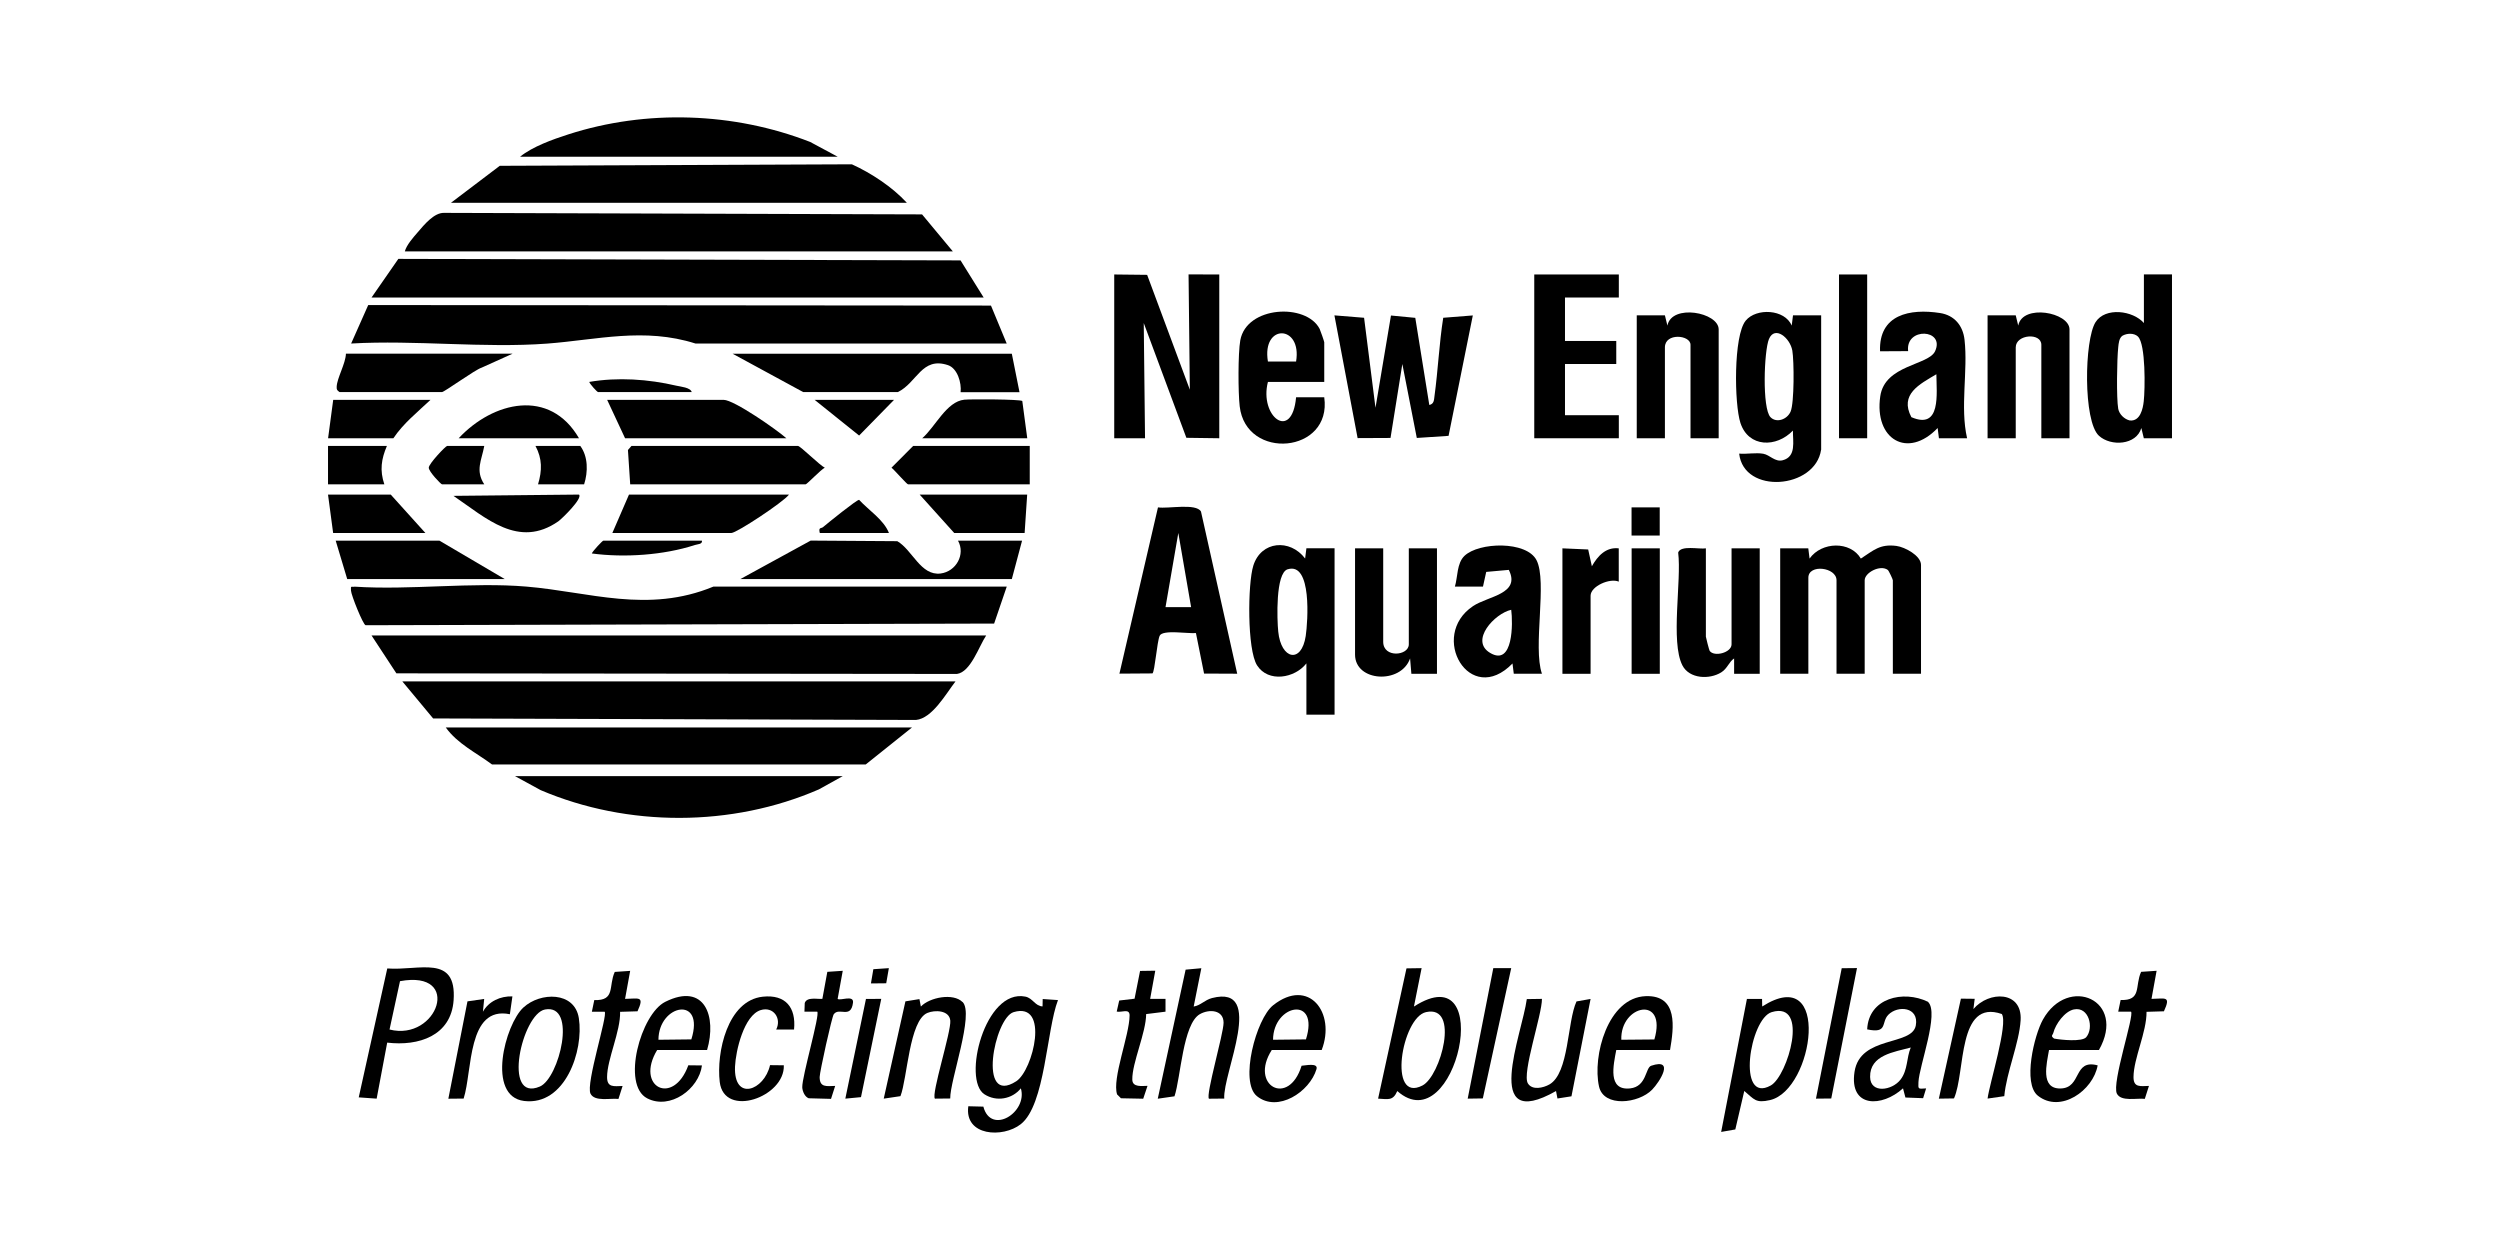 <?xml version="1.0" encoding="UTF-8"?> <svg xmlns="http://www.w3.org/2000/svg" id="Layer_1" data-name="Layer 1" viewBox="0 0 332 166"><path d="M131.6,40.58l2.09,5.04h-41.33c-6.81-2.17-13.09-.49-19.7.01-8.39.63-17.56-.5-26.03-.01l2.27-5.11,82.7.07Z"></path><path d="M133.69,77.92l-1.67,4.89-83.47.22c-.34-.08-1.91-3.98-1.94-4.6-.04-.72.02-.44.51-.52,7.38.48,15.52-.63,22.81-.01,8.31.7,16.11,3.6,24.81,0h38.95Z"></path><path d="M130.97,84.38c-.97,1.45-2.06,4.87-3.89,5.12l-74.44-.08-3.3-5.03h81.63Z"></path><polygon points="130.63 39.51 49.34 39.51 52.9 34.38 127.56 34.58 130.63 39.51"></polygon><path d="M126.89,90.49c-1.29,1.68-3.09,4.91-5.25,5.12l-64.12-.2-4.09-4.92h73.46Z"></path><path d="M126.55,33.39H53.76c.22-.85,1.13-1.87,1.71-2.54.85-.99,2.19-2.65,3.54-2.58l63.44.2,4.09,4.92Z"></path><path d="M121.11,96.61l-6.14,4.91h-49.63c-2.09-1.55-4.59-2.75-6.14-4.91h61.9Z"></path><path d="M120.43,26.93h-60.54l6.48-4.91,46.76-.2c2.55,1.16,5.36,3,7.3,5.11Z"></path><polygon points="147.97 36.45 152.34 36.5 158.01 51.75 157.84 36.44 161.92 36.45 161.92 58.2 157.55 58.14 151.89 42.9 152.06 58.2 147.97 58.2 147.97 36.45"></polygon><path d="M236.4,72.82h3.74s.17,1.36.17,1.36c1.59-2.26,5.42-2.36,6.81,0,1.69-1.09,2.52-1.97,4.73-1.68,1.13.15,3.26,1.3,3.26,2.52v14.45h-3.74v-12.41c0-.12-.54-1.28-.67-1.37-.99-.74-3.07.35-3.07,1.37v12.41h-3.74v-12.41c0-1.74-3.74-2.19-3.74-.34v12.75h-3.74v-16.66Z"></path><path d="M164.3,89.47l-4.4-.02-1.08-5.38c-1,.11-4.45-.5-4.82.37-.35.81-.64,4.73-.95,4.99l-4.39.03,5.12-22.08c1.34.21,5.04-.59,5.71.55l4.81,21.53ZM158.18,80.63l-1.7-9.85-1.7,9.85h3.4Z"></path><path d="M182.67,54.12l2.05-12.22,3.23.31,1.86,11.57c.64-.13.62-.67.69-1.18.47-3.44.62-6.96,1.16-10.4l3.93-.31-3.22,15.99-4.22.28-1.92-9.82-1.57,9.82-4.37.02-3.08-16.3,3.94.32,1.51,11.92Z"></path><path d="M241.84,59.73c-.77,5.23-10.27,5.97-10.88.51,1.02.09,2.22-.16,3.21.02.88.16,1.55,1.13,2.58.86,1.82-.48,1.33-2.49,1.35-3.94-2.18,2.28-5.89,2.28-6.97-1.01-.82-2.5-.94-11.58.7-13.59,1.4-1.71,5.19-1.54,6.11.66l.17-1.36h3.74v17.85ZM235.12,55.4c.79.82,2.22.31,2.67-.74.5-1.14.47-6.73.23-8.11-.31-1.7-2.33-3.35-3.1-1.53-.66,1.57-.92,9.22.2,10.38Z"></path><path d="M111.92,103.07l-3.17,1.76c-11.55,5.02-25.37,5.04-36.95.1l-3.41-1.86h43.53Z"></path><path d="M173.48,88.11c-1.54,1.97-5.06,2.57-6.54.25-1.33-2.08-1.25-10.85-.5-13.24,1.03-3.3,4.88-3.6,6.88-.95l.17-1.36h3.74v22.1h-3.74v-6.8ZM171,75.6c-1.63.5-1.41,6.72-1.25,8.27.37,3.73,3.09,4.3,3.65.59.28-1.88.85-9.85-2.39-8.86Z"></path><path d="M288.44,36.45v21.75h-3.74s-.33-1.36-.33-1.36c-.66,2.28-4.04,2.48-5.63,1.03-2.11-1.92-1.95-12.73-.45-15.09,1.29-2.03,4.97-1.55,6.42.12v-6.46h3.74ZM283.93,44.7c-.53-.5-1.45-.46-2.06-.12-.46.3-.52,1.05-.57,1.55-.17,1.57-.25,6.74,0,8.16.14.73.81,1.38,1.54,1.55,1.38.13,1.74-1.54,1.85-2.56.18-1.59.27-7.59-.77-8.58Z"></path><polygon points="214.98 36.45 214.98 39.51 207.83 39.51 207.83 45.28 214.64 45.28 214.64 48.34 207.83 48.34 207.83 55.14 214.98 55.14 214.98 58.2 203.75 58.2 203.75 36.45 214.98 36.45"></polygon><path d="M69.07,20.81c1.63-1.33,4.33-2.3,6.39-2.96,10.38-3.35,21.98-2.95,32.13,1l3.65,1.96h-42.17Z"></path><path d="M134.37,46.98l1.02,5.1h-7.82c.14-1.23-.42-3.17-1.68-3.59-3.49-1.16-4.1,2.34-6.66,3.58h-12.56s-9.37-5.09-9.37-5.09h37.07Z"></path><path d="M204.77,89.47h-3.74s-.17-1.36-.17-1.36c-5.68,5.84-11.16-3.66-5.24-7.62,2-1.34,6.36-1.6,4.75-4.81l-3,.27-.43,1.95h-3.73c.39-1.29.24-3.09,1.27-4.08,1.92-1.84,8.24-2.01,9.57.57,1.46,2.83-.51,11.55.72,15.08ZM200.69,80.98c-2.2.49-5.54,4.09-2.81,5.72,3.1,1.86,3.04-3.99,2.81-5.72Z"></path><path d="M127.23,71.8h8.5l-1.36,5.1h-36.05l9.34-5.11,11.5.08c2.01,1.16,3.11,4.63,5.76,4.29,2.03-.26,3.33-2.52,2.3-4.36Z"></path><path d="M261.23,58.2h-3.74s-.17-1.36-.17-1.36c-3.98,4.17-8.46,1.5-7.62-4.22.61-4.19,6.41-4.09,7.28-5.98,1.36-2.96-3.96-3.24-3.58-.01l-3.73.02c-.18-4.89,3.96-5.7,7.97-5.08,1.92.3,3.04,1.68,3.25,3.55.47,4.16-.61,8.94.34,13.08ZM253.83,55.4c3.98,1.72,3.34-3.15,3.32-5.7-2.24,1.33-4.92,2.66-3.32,5.7Z"></path><path d="M175.86,50.72h-7.48c-1.18,4.57,3.2,7.99,3.74,2.04h3.74c1.06,7.47-10.41,8.46-11.23,1.19-.21-1.82-.23-7.04.08-8.76.83-4.57,8.76-4.97,10.54-1.51.1.2.61,1.68.61,1.77v5.27ZM172.12,48.01c.82-4.92-4.59-5.07-3.74,0h3.74Z"></path><path d="M226.54,72.82v11.73c0,.1.44,1.8.5,1.88.59.85,2.91.25,2.91-.86v-12.75h3.74v16.66h-3.4s0-2.04,0-2.04c-.69.46-.89,1.34-1.71,1.85-1.55.97-4.23.88-5.16-.93-1.6-3.14-.09-11.24-.56-14.98.33-1.01,2.81-.41,3.69-.56Z"></path><path d="M183.69,72.82v12.41c0,2.19,3.4,1.87,3.4.34v-12.75h3.74v16.66h-3.4s-.17-2.04-.17-2.04c-1.21,3.46-7.31,3.12-7.31-.51v-14.11h3.74Z"></path><path d="M228.24,58.2h-3.74v-12.41c0-1.32-3.4-1.63-3.4.34v12.07h-3.74v-16.32h3.74s.33,1.36.33,1.36c.57-2.93,6.81-1.77,6.81.51v14.45Z"></path><path d="M274.83,58.2h-3.74v-12.41c0-1.65-3.4-1.4-3.4.34v12.07h-3.74v-16.32h3.74s.33,1.36.33,1.36c.57-2.93,6.81-1.77,6.81.51v14.45Z"></path><path d="M83.69,64.32l-.3-4.56.47-.54h22.11c.31,0,2.91,2.59,3.56,2.89-.5.24-2.38,2.21-2.54,2.21h-23.3Z"></path><path d="M104.78,65.68c-.74,1-6.96,5.1-7.65,5.1h-15.81l2.21-5.1h21.26Z"></path><path d="M104.44,58.2h-21.43l-2.38-5.1h15.47c1.37,0,7.05,3.96,8.33,5.1Z"></path><path d="M68.05,46.98l-4.1,1.85c-.85.26-4.95,3.24-5.26,3.24h-13.6c-.33-.26-.39-.29-.38-.7.04-1.16,1.19-3.08,1.23-4.4h22.11Z"></path><path d="M138.45,133.66l.02-.99,2.03.14c-1.53,3.95-1.68,13.92-4.94,16.48-2.38,1.87-7.51,1.59-6.97-2.38l2,.05c1.01,3.83,5.92.76,4.98-2.43-1.16,1.45-3.26,1.81-4.84.79-2.96-1.91.06-14.06,5.44-12.97.99.2,1.31,1.28,2.29,1.3ZM134.61,134.41c-2.57.77-4.84,12.54.35,9.18,2.25-1.46,4.47-10.62-.35-9.18Z"></path><polygon points="58.36 71.8 67.03 76.9 46.11 76.9 44.58 71.8 58.36 71.8"></polygon><path d="M136.75,59.22v5.1h-16.16c-.16,0-1.82-1.92-2.2-2.21l2.88-2.89h15.47Z"></path><rect x="244.22" y="36.45" width="3.74" height="21.75"></rect><path d="M231.64,144.88l-1.19,5.11-1.88.33,3.42-17.66h2.01s.02,1,.02,1c9.24-5.89,6.86,11.09,1.04,12.43-1.91.44-2.09-.09-3.42-1.21ZM235.28,134.41c-2.93.88-4.68,12.29-.12,9.74,2.25-1.26,5.19-11.26.12-9.74Z"></path><path d="M188.79,128.57l-1.02,5.1c11.06-7.1,5.58,18.12-2.21,11.22-.58,1.34-1.21,1.07-2.55,1.01l3.77-17.3,2.01-.03ZM189.37,134.41c-3.23.72-5.12,12.17-.46,9.74,2.42-1.26,5.01-10.76.46-9.74Z"></path><path d="M207.49,72.82l3.42.15.49,2.23c.76-1.35,1.86-2.58,3.57-2.38v4.42c-1.19-.51-3.74.62-3.74,1.87v10.37h-3.74v-16.66Z"></path><path d="M51.42,138.46l-1.4,7.44-2.38-.17,3.79-17.12c4.22.33,9.24-1.95,8.81,4.22-.33,4.73-4.65,6.13-8.82,5.63ZM51.73,136.72c6.38,1.62,9.75-7.96,1.39-6.42l-1.39,6.42Z"></path><path d="M159.54,128.57l-1.02,5.1c.93-.15,1.45-.87,2.44-1.13,7.18-1.85,1.39,10.02,1.62,13.35l-2.03.02c-.46-.46,1.94-8.63,1.94-10.09,0-1.72-1.9-1.85-3.15-1.14-2.26,1.29-2.54,8.45-3.37,10.91l-2.22.32,3.7-17.14,2.08-.19Z"></path><path d="M256.05,133.06c1.51,1.47-1.18,8.47-1.28,10.64-.05,1.02-.03.89,1.02.84l-.4,1.3-2.35-.09-.32-1.22c-2.77,2.53-7.17,2.64-6.44-2.19.74-4.86,7.64-3.39,8.14-6.16.44-2.46-2.38-2.71-3.65-1.42-.99,1.01-.02,2.54-2.81,1.94.19-4.16,4.78-5.26,8.08-3.66ZM253.75,139.11c-2.18.6-5.45.98-5.4,3.91.03,2.25,2.92,1.82,4.05.34.97-1.26.77-2.88,1.35-4.25Z"></path><path d="M272.11,139.44c-.3,1.79-1.2,5.17,1.53,5.11,2.86-.06,1.65-3.95,4.93-3.07-.59,3.34-4.94,6.41-7.94,4.03-2.04-1.62-.49-8.03.67-10.11,3.34-5.98,11.18-2.59,7.44,4.04h-6.63ZM275.42,134.05c-1.23.25-2.44,1.95-2.73,3.09-.09.35-.42.4.09.78.92.18,3.72.46,4.27-.18,1.06-1.25.35-4.09-1.62-3.69Z"></path><path d="M175.52,139.44h-6.63c-3.02,4.72,2.25,7.65,3.96,2.09.48-.02,2.24-.44,1.98.45-.89,3.01-5.15,5.82-7.91,3.59-2.34-1.89-.11-10.28,2.15-12.07,4.73-3.75,8.36.99,6.45,5.94ZM173.43,138.03c1.85-5.86-4.34-4.7-4.37.05l4.37-.05Z"></path><path d="M221.78,139.44h-7.14c-.37,1.99-1.19,5.42,1.84,5.1,2.22-.24,2.01-2.75,2.8-3.01,3.18-1.07,1.12,2.15.12,3.18-1.79,1.84-6.42,2.39-7.05-.42-.9-4.01,1.16-11.83,6.21-12,4.32-.15,3.73,4.18,3.22,7.15ZM219.7,138.04c1.73-5.92-4.54-4.63-4.39.04l4.39-.04Z"></path><path d="M93.9,139.44h-6.63c-2.96,4.91,2.14,7.53,4.14,2.03l1.81.02c-.4,3.14-4.23,5.94-7.27,4.37-3.45-1.78-.86-11.2,2.4-12.82,5.26-2.62,6.85,1.96,5.55,6.4ZM91.81,138.03c1.85-5.86-4.34-4.7-4.37.05l4.37-.05Z"></path><path d="M69.53,133.78c2.21-2.04,6.78-2.15,7.34,1.43.68,4.32-1.82,11.66-7.26,11-5.03-.61-2.56-10.15-.09-12.43ZM72.38,134.06c-3.05.56-5.74,12.41-.68,10.23,2.56-1.1,5-11.02.68-10.23Z"></path><path d="M263.95,145.9c.23-1.94,2.77-9.98,1.89-11.24-5.93-2.06-4.8,7.75-6.35,11.21l-2.01.03,2.93-13.28,1.83.02-.17,1.36c2.05-2.42,6.5-2.45,6.27,1.48-.18,3.04-1.89,6.94-2.17,10.09l-2.22.32Z"></path><path d="M127.83,133.06c1.58,1.57-1.68,10.4-1.64,12.82l-2.03.02c-.53-.52,2.17-8.9,2.04-10.36-.13-1.4-2.06-1.44-3.05-1.02-2.41,1.02-2.65,8.69-3.57,11.05l-2.22.33,2.88-12.92,1.86-.3.19.99c1.17-1.23,4.3-1.83,5.53-.6Z"></path><rect x="216.68" y="72.82" width="3.74" height="16.66"></rect><path d="M204.77,132.65c.03,2.06-2.68,9.88-1.87,11.22.58.95,2.04.61,2.87.14,2.62-1.51,2.34-8.31,3.59-11.02l1.87-.33-2.54,12.93-1.86.29-.19-.99c-9.95,5.63-4.5-7.56-3.88-12.21l2.01-.03Z"></path><polygon points="136.41 65.68 136.07 70.78 126.72 70.78 122.13 65.68 136.41 65.68"></polygon><path d="M136.41,58.2h-13.94c1.75-1.52,3.22-4.88,5.59-5.12.91-.09,7.38-.06,7.7.17l.66,4.95Z"></path><path d="M76.89,65.68c.54.49-2.28,3.22-2.74,3.55-5.29,3.68-9.59-.43-13.93-3.38l16.67-.17Z"></path><path d="M57.17,53.1c-1.72,1.62-3.6,3.12-4.93,5.1h-8.67l.68-5.1h12.92Z"></path><path d="M105.46,136.72h-2.38c.75-1.48-.38-3.1-2.06-2.58-2.23.7-3.32,5.42-3.41,7.5-.19,4.68,3.89,3.19,4.65-.19l1.83.02c.17,4.22-7.93,7.07-8.51,2.21-.46-3.87,1.01-10.82,5.72-11.32,3.03-.32,4.43,1.43,4.15,4.35Z"></path><polygon points="56.49 70.78 44.24 70.78 43.56 65.68 51.89 65.68 56.49 70.78"></polygon><path d="M76.89,58.2h-15.98c4.57-4.89,12.1-6.69,15.98,0Z"></path><path d="M83.69,128.91l-.68,3.74c1.83-.02,2.61-.45,1.65,1.65l-2.31.07c.07,2.58-1.73,6.32-1.73,8.67,0,1.41.9,1.21,2.06,1.18l-.55,1.72c-1.06-.13-3.16.4-3.71-.7-.65-1.32,2.32-10.45,1.88-10.88h-1.7s.32-1.55.32-1.55c2.84.1,1.86-1.86,2.72-3.74l2.06-.14Z"></path><path d="M286.4,128.91l-.68,3.74c1.83-.02,2.61-.45,1.65,1.65l-2.31.07c.03,2.67-1.72,6.19-1.73,8.67,0,1.41.9,1.2,2.05,1.17l-.55,1.72c-1.06-.13-3.16.4-3.71-.7-.7-1.41,2.35-10.42,1.88-10.88h-1.7s.32-1.55.32-1.55c2.84.1,1.86-1.86,2.72-3.74l2.06-.14Z"></path><path d="M111.92,128.91l-.68,3.74c.3.3,2.17-.58,2.04.5-.28,2.21-1.82.57-2.55,1.53-.26.34-1.88,7.71-1.88,8.35,0,1.41.9,1.21,2.06,1.18l-.55,1.72-2.96-.08c-.52-.18-.84-.93-.86-1.46-.04-1.43,2.38-9.67,1.99-10.04h-1.7s.04-1.15.04-1.15c.28-.84,1.61-.5,2.34-.55l.66-3.59,2.06-.14Z"></path><path d="M153.42,128.91l-.68,3.74h2.04v1.7s-2.57.32-2.57.32c-.02,2.5-1.88,6.48-1.84,8.71.02,1.06,1.32.82,2.02.82l-.57,1.71-2.96-.06-.51-.51c-.69-2.1,1.64-7.84,1.66-10.49,0-.98-1.04-.36-1.71-.51l.33-1.47,2.04-.24.73-3.69,2.01-.03Z"></path><path d="M51.38,59.22c-.74,1.75-.97,3.23-.34,5.1h-7.48v-5.1h7.82Z"></path><polygon points="200.69 128.57 196.92 145.87 194.91 145.9 198.31 128.57 200.69 128.57"></polygon><polygon points="246.61 128.56 243.19 145.88 241.16 145.9 244.58 128.58 246.61 128.56"></polygon><path d="M68.05,132.31l-.34,2.38c-5.68-1.16-4.96,7.55-6.14,11.2l-2.03.02,2.54-12.93,2.22-.32-.17,1.7c.78-1.4,2.33-2.09,3.91-2.04Z"></path><path d="M64.31,59.22c-.34,1.9-1.22,3.24,0,5.1h-5.61c-.14,0-1.77-1.7-1.76-2.21,0-.53,2.25-2.89,2.44-2.89h4.93Z"></path><path d="M77.57,64.32h-6.12c.55-1.84.57-3.4-.34-5.1h5.95c1.05,1.41,1.04,3.45.51,5.1Z"></path><polygon points="117.03 132.65 114.34 145.7 112.26 145.9 115 132.66 117.03 132.65"></polygon><polygon points="118.73 53.1 114.09 57.84 108.18 53.1 118.73 53.1"></polygon><path d="M118.05,70.78h-9.18c-.21-.8.19-.57.43-.78.59-.5,4.5-3.67,4.79-3.62,1.27,1.38,3.28,2.65,3.96,4.4Z"></path><path d="M93.22,71.8c.08.49-.59.46-.95.58-4.13,1.35-9.38,1.7-13.68,1.12.14-.34,1.42-1.7,1.53-1.7h13.09Z"></path><path d="M79.44,52.08c-.18-.05-1.07-1.04-1.19-1.36,3.78-.65,7.85-.37,11.57.5.55.13,1.88.23,2.04.85h-12.41Z"></path><rect x="216.67" y="67.38" width="3.74" height="3.74"></rect><polygon points="118.04 128.57 117.69 130.58 115.66 130.6 115.98 128.71 118.04 128.57"></polygon></svg> 